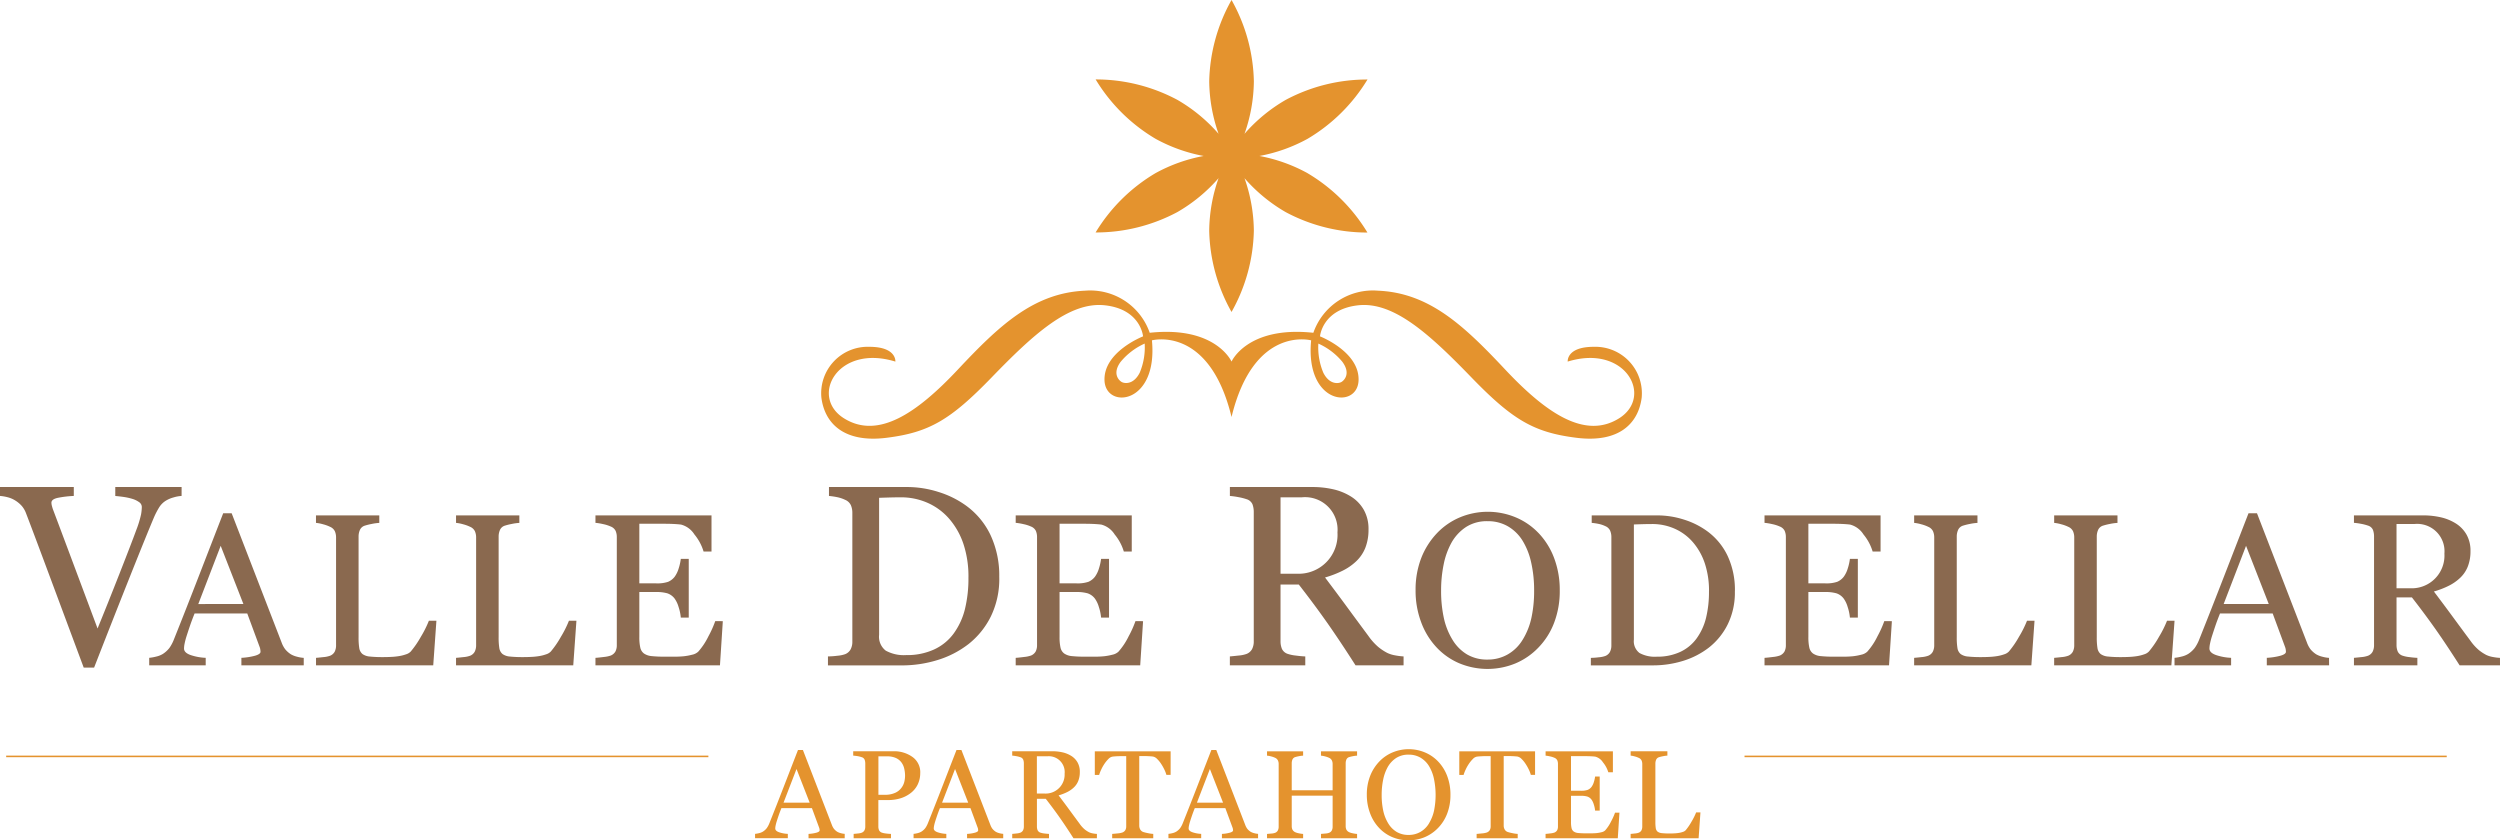 <svg id="Grupo_3134" data-name="Grupo 3134" xmlns="http://www.w3.org/2000/svg" xmlns:xlink="http://www.w3.org/1999/xlink" width="281.755" height="94.708" viewBox="0 0 281.755 94.708">
  <defs>
    <clipPath id="clip-path">
      <rect id="Rectángulo_1162" data-name="Rectángulo 1162" width="281.755" height="94.708" fill="none"/>
    </clipPath>
  </defs>
  <g id="Grupo_3133" data-name="Grupo 3133" clip-path="url(#clip-path)">
    <path id="Trazado_3072" data-name="Trazado 3072" d="M20.466,78.587a3.94,3.94,0,0,0-.892.163,3.368,3.368,0,0,0-.864.362,2.335,2.335,0,0,0-.773.765,9.107,9.107,0,0,0-.573,1.1q-.95,2.252-2.847,7.018t-3.91,9.936H9.433Q7.393,92.454,5.5,87.369T2.918,80.5a2.664,2.664,0,0,0-.454-.773,3.305,3.305,0,0,0-.751-.63,2.987,2.987,0,0,0-.85-.362A4.919,4.919,0,0,0,0,78.587V77.582H8.317v1.005a11.9,11.9,0,0,0-1.792.212q-.73.156-.729.553a1.477,1.477,0,0,0,.057.369q.056.212.1.34.525,1.388,1.7,4.528t3.342,8.937q1.077-2.622,2.479-6.194t1.884-4.9a11.737,11.737,0,0,0,.545-1.786,5.379,5.379,0,0,0,.079-.807.661.661,0,0,0-.291-.545,2.607,2.607,0,0,0-.772-.376,6.609,6.609,0,0,0-.949-.212q-.482-.07-.977-.113V77.582h7.475Z" transform="translate(0 -22.694)" fill="#8a694f"/>
    <path id="Trazado_3073" data-name="Trazado 3073" d="M41.185,98.9H34.158v-.846a7.257,7.257,0,0,0,1.542-.238q.613-.178.613-.441a1.72,1.72,0,0,0-.024-.262,1.226,1.226,0,0,0-.071-.274l-1.4-3.788H28.886q-.334.833-.543,1.453t-.376,1.143a7.939,7.939,0,0,0-.215.834,3.012,3.012,0,0,0-.059.524q0,.478.751.739a6.049,6.049,0,0,0,1.692.31V98.9H23.769v-.846a4.951,4.951,0,0,0,.774-.137,2.506,2.506,0,0,0,.763-.3,2.991,2.991,0,0,0,.738-.673,4.407,4.407,0,0,0,.513-.971q1.275-3.182,2.811-7.148t2.74-7.064h.953l5.634,14.581a2.881,2.881,0,0,0,.405.751,2.786,2.786,0,0,0,.631.56,2.666,2.666,0,0,0,.715.28,3.679,3.679,0,0,0,.739.125Zm-6.8-6.909-2.56-6.56L29.3,91.992Z" transform="translate(-6.953 -23.916)" fill="#8a694f"/>
    <path id="Trazado_3074" data-name="Trazado 3074" d="M63.909,93.974,63.552,99H50.341v-.845q.285-.023.828-.083a2.852,2.852,0,0,0,.757-.155,1.028,1.028,0,0,0,.518-.452A1.6,1.6,0,0,0,52.6,96.7V84.6a1.752,1.752,0,0,0-.137-.715,1.043,1.043,0,0,0-.542-.5,4.129,4.129,0,0,0-.769-.279,4.382,4.382,0,0,0-.816-.161V82.1h7.136v.846a5.52,5.52,0,0,0-.864.119,6.486,6.486,0,0,0-.768.19.887.887,0,0,0-.554.489,1.835,1.835,0,0,0-.149.739V95.831a7.379,7.379,0,0,0,.078,1.222,1.09,1.09,0,0,0,.363.673,1.645,1.645,0,0,0,.816.28,13.606,13.606,0,0,0,1.519.065q.44,0,.917-.024a7.9,7.9,0,0,0,.906-.095,4.6,4.6,0,0,0,.768-.2,1.215,1.215,0,0,0,.518-.316,10.66,10.66,0,0,0,1.138-1.662,11.8,11.8,0,0,0,.9-1.8Z" transform="translate(-14.725 -24.014)" fill="#8a694f"/>
    <path id="Trazado_3075" data-name="Trazado 3075" d="M86.213,93.974,85.856,99H72.645v-.845q.285-.023.828-.083a2.852,2.852,0,0,0,.757-.155,1.028,1.028,0,0,0,.518-.452,1.6,1.6,0,0,0,.161-.763V84.6a1.752,1.752,0,0,0-.137-.715,1.043,1.043,0,0,0-.542-.5,4.129,4.129,0,0,0-.769-.279,4.382,4.382,0,0,0-.816-.161V82.1h7.136v.846a5.52,5.52,0,0,0-.864.119,6.485,6.485,0,0,0-.768.19.887.887,0,0,0-.554.489,1.835,1.835,0,0,0-.149.739V95.831a7.38,7.38,0,0,0,.078,1.222,1.09,1.09,0,0,0,.363.673,1.645,1.645,0,0,0,.816.28,13.606,13.606,0,0,0,1.519.065q.44,0,.917-.024a7.9,7.9,0,0,0,.906-.095,4.6,4.6,0,0,0,.768-.2,1.215,1.215,0,0,0,.518-.316,10.66,10.66,0,0,0,1.138-1.662,11.8,11.8,0,0,0,.9-1.8Z" transform="translate(-21.249 -24.014)" fill="#8a694f"/>
    <path id="Trazado_3076" data-name="Trazado 3076" d="M109.209,94.021,108.887,99H94.855v-.845q.357-.024.953-.1a3.246,3.246,0,0,0,.774-.161,1.083,1.083,0,0,0,.53-.465,1.557,1.557,0,0,0,.149-.726V84.551a1.754,1.754,0,0,0-.131-.7,1.019,1.019,0,0,0-.548-.495,4.071,4.071,0,0,0-.863-.274,6.614,6.614,0,0,0-.864-.143V82.1h13.079v4.074h-.893a5.5,5.5,0,0,0-1.031-1.924,2.552,2.552,0,0,0-1.507-1.114q-.369-.047-.882-.071c-.341-.016-.731-.023-1.167-.023H99.8v6.718H101.7a3.809,3.809,0,0,0,1.341-.173,1.842,1.842,0,0,0,.744-.577,3.1,3.1,0,0,0,.446-.924,5.772,5.772,0,0,0,.244-1.09h.894v6.623h-.894a5.3,5.3,0,0,0-.255-1.209,3.094,3.094,0,0,0-.435-.923,1.712,1.712,0,0,0-.84-.608,4.4,4.4,0,0,0-1.245-.143H99.8V95.8a5.3,5.3,0,0,0,.108,1.2,1.116,1.116,0,0,0,.417.666,1.79,1.79,0,0,0,.846.291,13.571,13.571,0,0,0,1.525.065h1.036a10.318,10.318,0,0,0,1.084-.047,6.413,6.413,0,0,0,.935-.173,1.433,1.433,0,0,0,.685-.34,7.613,7.613,0,0,0,1.15-1.733,11.674,11.674,0,0,0,.768-1.709Z" transform="translate(-27.746 -24.014)" fill="#8a694f"/>
    <path id="Trazado_3077" data-name="Trazado 3077" d="M151.2,87.75a9.647,9.647,0,0,1-.964,4.447,9.093,9.093,0,0,1-2.507,3.088,10.888,10.888,0,0,1-3.5,1.8,13.586,13.586,0,0,1-4.008.6h-8.329V96.674a9.582,9.582,0,0,0,1.07-.078,3.4,3.4,0,0,0,.871-.178,1.205,1.205,0,0,0,.616-.545,1.831,1.831,0,0,0,.192-.871V80.5a2.179,2.179,0,0,0-.163-.864,1.221,1.221,0,0,0-.644-.609,3.888,3.888,0,0,0-.949-.311,7.836,7.836,0,0,0-.879-.127V77.581h8.781a11.7,11.7,0,0,1,3.569.56,10.66,10.66,0,0,1,3.06,1.508,8.689,8.689,0,0,1,2.775,3.3,10.737,10.737,0,0,1,1.006,4.8m-3.47-.007a11.665,11.665,0,0,0-.538-3.658,8.422,8.422,0,0,0-1.572-2.852,6.936,6.936,0,0,0-2.4-1.825,7.386,7.386,0,0,0-3.166-.665q-.58,0-1.31.021t-1.084.035V94.24a1.977,1.977,0,0,0,.751,1.783,4.258,4.258,0,0,0,2.309.5,7.271,7.271,0,0,0,3.145-.637,5.679,5.679,0,0,0,2.181-1.769,7.915,7.915,0,0,0,1.282-2.753,14.55,14.55,0,0,0,.4-3.616" transform="translate(-38.58 -22.693)" fill="#8a694f"/>
    <path id="Trazado_3078" data-name="Trazado 3078" d="M176.155,94.021,175.833,99H161.8v-.845q.357-.024.953-.1a3.246,3.246,0,0,0,.774-.161,1.083,1.083,0,0,0,.53-.465,1.557,1.557,0,0,0,.149-.726V84.551a1.754,1.754,0,0,0-.131-.7,1.019,1.019,0,0,0-.548-.495,4.071,4.071,0,0,0-.863-.274,6.614,6.614,0,0,0-.864-.143V82.1H174.88v4.074h-.893a5.5,5.5,0,0,0-1.031-1.924,2.552,2.552,0,0,0-1.507-1.114q-.369-.047-.882-.071c-.341-.016-.731-.023-1.167-.023h-2.657v6.718h1.906a3.809,3.809,0,0,0,1.341-.173,1.842,1.842,0,0,0,.744-.577,3.1,3.1,0,0,0,.446-.924,5.773,5.773,0,0,0,.244-1.09h.894v6.623h-.894a5.3,5.3,0,0,0-.255-1.209,3.094,3.094,0,0,0-.435-.923,1.713,1.713,0,0,0-.84-.608,4.4,4.4,0,0,0-1.245-.143h-1.906V95.8a5.3,5.3,0,0,0,.108,1.2,1.116,1.116,0,0,0,.417.666,1.79,1.79,0,0,0,.846.291,13.571,13.571,0,0,0,1.525.065h1.036a10.317,10.317,0,0,0,1.084-.047,6.413,6.413,0,0,0,.935-.173,1.433,1.433,0,0,0,.685-.34,7.613,7.613,0,0,0,1.15-1.733,11.678,11.678,0,0,0,.768-1.709Z" transform="translate(-47.329 -24.014)" fill="#8a694f"/>
    <path id="Trazado_3079" data-name="Trazado 3079" d="M215.494,97.679h-5.412q-1.8-2.819-3.248-4.872t-3.148-4.235h-2.059v6.374a2.254,2.254,0,0,0,.156.871,1.094,1.094,0,0,0,.666.574,4.338,4.338,0,0,0,.892.184q.637.085,1.076.1v1.005h-8.5V96.674c.227-.019.555-.052.985-.1a3.369,3.369,0,0,0,.9-.184,1.212,1.212,0,0,0,.616-.538,1.888,1.888,0,0,0,.192-.906V80.414a2.526,2.526,0,0,0-.141-.878,1.043,1.043,0,0,0-.666-.581,6.158,6.158,0,0,0-.92-.233,8.527,8.527,0,0,0-.964-.134V77.581H205.2a10.471,10.471,0,0,1,2.393.262,6.454,6.454,0,0,1,2.026.843,4.253,4.253,0,0,1,1.4,1.48,4.361,4.361,0,0,1,.524,2.2,5.548,5.548,0,0,1-.354,2.054,4.248,4.248,0,0,1-1.048,1.544,6.213,6.213,0,0,1-1.53,1.055,11.636,11.636,0,0,1-1.968.758q1.486,1.97,2.471,3.315t2.415,3.271a6.683,6.683,0,0,0,1.126,1.254,5.87,5.87,0,0,0,1,.659,3.387,3.387,0,0,0,.92.283,6.905,6.905,0,0,0,.92.114ZM208.044,82.7a3.664,3.664,0,0,0-4.008-3.959h-2.408v8.612h1.856a4.382,4.382,0,0,0,4.56-4.652" transform="translate(-57.309 -22.693)" fill="#8a694f"/>
    <path id="Trazado_3080" data-name="Trazado 3080" d="M239.366,83.93a8.309,8.309,0,0,1,1.75,2.817,10.141,10.141,0,0,1,.632,3.651,9.962,9.962,0,0,1-.643,3.657,8.146,8.146,0,0,1-1.787,2.8,7.745,7.745,0,0,1-2.573,1.763,8.27,8.27,0,0,1-6.379-.042,7.556,7.556,0,0,1-2.567-1.84,8.335,8.335,0,0,1-1.686-2.806A10.05,10.05,0,0,1,225.5,90.4a9.878,9.878,0,0,1,.643-3.675,8.579,8.579,0,0,1,1.775-2.794,7.671,7.671,0,0,1,2.6-1.786,8.173,8.173,0,0,1,6.271.011,7.583,7.583,0,0,1,2.574,1.775m-1.775,11.984a7.916,7.916,0,0,0,.971-2.454,14.184,14.184,0,0,0,.3-3.061,14,14,0,0,0-.34-3.193,7.924,7.924,0,0,0-.995-2.478,4.769,4.769,0,0,0-1.643-1.578,4.477,4.477,0,0,0-2.263-.565,4.34,4.34,0,0,0-2.43.654,5.1,5.1,0,0,0-1.632,1.752,8.423,8.423,0,0,0-.888,2.454,14.51,14.51,0,0,0-.292,2.954,14.2,14.2,0,0,0,.31,3.1,7.853,7.853,0,0,0,.977,2.454,4.8,4.8,0,0,0,1.62,1.638,4.43,4.43,0,0,0,2.335.59,4.494,4.494,0,0,0,2.3-.6,4.667,4.667,0,0,0,1.668-1.668" transform="translate(-65.961 -23.847)" fill="#8a694f"/>
    <path id="Trazado_3081" data-name="Trazado 3081" d="M269.649,90.65a8.119,8.119,0,0,1-.81,3.74,7.641,7.641,0,0,1-2.108,2.6,9.153,9.153,0,0,1-2.942,1.513,11.425,11.425,0,0,1-3.371.5h-7v-.846a7.941,7.941,0,0,0,.9-.066,2.83,2.83,0,0,0,.733-.149,1.022,1.022,0,0,0,.519-.458,1.556,1.556,0,0,0,.161-.733v-12.2a1.843,1.843,0,0,0-.137-.727,1.027,1.027,0,0,0-.542-.512,3.241,3.241,0,0,0-.8-.262,6.468,6.468,0,0,0-.738-.107V82.1h7.385a9.835,9.835,0,0,1,3,.47,8.966,8.966,0,0,1,2.574,1.269,7.318,7.318,0,0,1,2.335,2.775,9.035,9.035,0,0,1,.845,4.038m-2.918-.006a9.814,9.814,0,0,0-.453-3.077,7.063,7.063,0,0,0-1.322-2.4,5.813,5.813,0,0,0-2.019-1.535,6.2,6.2,0,0,0-2.662-.56c-.326,0-.693.006-1.1.018s-.712.022-.911.03V96.107a1.66,1.66,0,0,0,.632,1.5,3.586,3.586,0,0,0,1.941.417,6.117,6.117,0,0,0,2.645-.536A4.77,4.77,0,0,0,265.313,96a6.647,6.647,0,0,0,1.078-2.316,12.223,12.223,0,0,0,.34-3.041" transform="translate(-74.126 -24.014)" fill="#8a694f"/>
    <path id="Trazado_3082" data-name="Trazado 3082" d="M295.44,94.021,295.118,99H281.086v-.845c.238-.016.555-.05.953-.1a3.255,3.255,0,0,0,.774-.161,1.08,1.08,0,0,0,.53-.465,1.557,1.557,0,0,0,.149-.726V84.551a1.754,1.754,0,0,0-.131-.7,1.019,1.019,0,0,0-.548-.495,4.071,4.071,0,0,0-.863-.274,6.6,6.6,0,0,0-.864-.143V82.1h13.079v4.074h-.893a5.5,5.5,0,0,0-1.031-1.924,2.553,2.553,0,0,0-1.506-1.114q-.37-.047-.882-.071t-1.168-.023h-2.657v6.718h1.907a3.8,3.8,0,0,0,1.339-.173,1.839,1.839,0,0,0,.745-.577,3.1,3.1,0,0,0,.447-.924,5.772,5.772,0,0,0,.243-1.09h.894v6.623h-.894a5.3,5.3,0,0,0-.256-1.209,3.078,3.078,0,0,0-.434-.923,1.711,1.711,0,0,0-.84-.608,4.394,4.394,0,0,0-1.244-.143h-1.907V95.8a5.3,5.3,0,0,0,.108,1.2,1.116,1.116,0,0,0,.417.666,1.79,1.79,0,0,0,.846.291,13.571,13.571,0,0,0,1.525.065h1.036a10.336,10.336,0,0,0,1.084-.047,6.386,6.386,0,0,0,.935-.173,1.432,1.432,0,0,0,.686-.34,7.59,7.59,0,0,0,1.149-1.733,11.622,11.622,0,0,0,.769-1.709Z" transform="translate(-82.221 -24.014)" fill="#8a694f"/>
    <path id="Trazado_3083" data-name="Trazado 3083" d="M318.488,93.974,318.131,99H304.92v-.845c.191-.016.466-.043.828-.083a2.852,2.852,0,0,0,.757-.155,1.025,1.025,0,0,0,.518-.452,1.6,1.6,0,0,0,.161-.763V84.6a1.752,1.752,0,0,0-.137-.715,1.042,1.042,0,0,0-.541-.5,4.137,4.137,0,0,0-.768-.279,4.387,4.387,0,0,0-.816-.161V82.1h7.135v.846a5.535,5.535,0,0,0-.863.119,6.485,6.485,0,0,0-.768.19.887.887,0,0,0-.554.489,1.848,1.848,0,0,0-.149.739V95.831a7.38,7.38,0,0,0,.078,1.222,1.09,1.09,0,0,0,.363.673,1.642,1.642,0,0,0,.816.28,13.6,13.6,0,0,0,1.518.065q.44,0,.918-.024a7.874,7.874,0,0,0,.9-.095,4.562,4.562,0,0,0,.768-.2,1.218,1.218,0,0,0,.519-.316,10.609,10.609,0,0,0,1.138-1.662,11.954,11.954,0,0,0,.9-1.8Z" transform="translate(-89.193 -24.014)" fill="#8a694f"/>
    <path id="Trazado_3084" data-name="Trazado 3084" d="M340.792,93.974,340.435,99H327.224v-.845c.191-.016.466-.043.828-.083a2.852,2.852,0,0,0,.757-.155,1.025,1.025,0,0,0,.518-.452,1.6,1.6,0,0,0,.161-.763V84.6a1.751,1.751,0,0,0-.137-.715,1.042,1.042,0,0,0-.541-.5,4.137,4.137,0,0,0-.768-.279,4.388,4.388,0,0,0-.816-.161V82.1h7.135v.846a5.535,5.535,0,0,0-.863.119,6.488,6.488,0,0,0-.768.19.887.887,0,0,0-.554.489,1.848,1.848,0,0,0-.149.739V95.831a7.377,7.377,0,0,0,.078,1.222,1.09,1.09,0,0,0,.363.673,1.642,1.642,0,0,0,.816.28,13.6,13.6,0,0,0,1.518.065q.44,0,.918-.024a7.871,7.871,0,0,0,.9-.095,4.562,4.562,0,0,0,.768-.2,1.217,1.217,0,0,0,.519-.316,10.609,10.609,0,0,0,1.138-1.662,11.954,11.954,0,0,0,.9-1.8Z" transform="translate(-95.717 -24.014)" fill="#8a694f"/>
    <path id="Trazado_3085" data-name="Trazado 3085" d="M363.821,98.9H356.8v-.846a7.257,7.257,0,0,0,1.542-.238q.613-.178.614-.441a1.721,1.721,0,0,0-.024-.262,1.267,1.267,0,0,0-.071-.274l-1.4-3.788h-5.933q-.334.833-.543,1.453t-.376,1.143a8.083,8.083,0,0,0-.214.834,2.954,2.954,0,0,0-.06.524q0,.478.751.739a6.044,6.044,0,0,0,1.691.31V98.9H346.4v-.846a4.958,4.958,0,0,0,.775-.137,2.5,2.5,0,0,0,.762-.3,3.007,3.007,0,0,0,.739-.673,4.437,4.437,0,0,0,.513-.971q1.273-3.182,2.811-7.148t2.739-7.064h.954l5.634,14.581a2.88,2.88,0,0,0,.4.751,2.79,2.79,0,0,0,.632.56,2.651,2.651,0,0,0,.714.28,3.679,3.679,0,0,0,.739.125Zm-6.8-6.909-2.56-6.56-2.524,6.56Z" transform="translate(-101.327 -23.916)" fill="#8a694f"/>
    <path id="Trazado_3086" data-name="Trazado 3086" d="M391.441,99h-4.552q-1.511-2.371-2.731-4.1T381.51,91.34h-1.731V96.7a1.89,1.89,0,0,0,.132.732.917.917,0,0,0,.56.483,3.635,3.635,0,0,0,.75.155q.537.072.906.083V99h-7.147v-.846q.286-.023.828-.083a2.809,2.809,0,0,0,.756-.155,1.024,1.024,0,0,0,.519-.452,1.6,1.6,0,0,0,.161-.763V84.479a2.123,2.123,0,0,0-.12-.739.877.877,0,0,0-.56-.489,5.144,5.144,0,0,0-.775-.2,7.335,7.335,0,0,0-.809-.113V82.1h7.8a8.8,8.8,0,0,1,2.014.221,5.425,5.425,0,0,1,1.7.709,3.575,3.575,0,0,1,1.179,1.244,3.668,3.668,0,0,1,.441,1.853,4.655,4.655,0,0,1-.3,1.727,3.552,3.552,0,0,1-.882,1.3,5.213,5.213,0,0,1-1.286.887,9.689,9.689,0,0,1-1.656.637q1.251,1.657,2.079,2.787t2.031,2.752a5.689,5.689,0,0,0,.947,1.054,5.014,5.014,0,0,0,.84.554,2.89,2.89,0,0,0,.775.238,5.8,5.8,0,0,0,.774.095Zm-6.266-12.6a3.082,3.082,0,0,0-3.372-3.33h-2.025v7.243h1.561a3.687,3.687,0,0,0,3.836-3.912" transform="translate(-109.685 -24.014)" fill="#8a694f"/>
    <path id="Trazado_3087" data-name="Trazado 3087" d="M130.382,129.422h-4.075v-.49a4.234,4.234,0,0,0,.895-.139c.237-.069.356-.154.356-.255a1.033,1.033,0,0,0-.014-.152.688.688,0,0,0-.042-.158l-.811-2.2h-3.441q-.194.484-.316.843t-.218.663a4.945,4.945,0,0,0-.125.484,1.759,1.759,0,0,0-.034.3q0,.277.435.429a3.51,3.51,0,0,0,.981.18v.49h-3.692v-.49a2.911,2.911,0,0,0,.449-.08,1.47,1.47,0,0,0,.442-.176,1.733,1.733,0,0,0,.428-.39,2.582,2.582,0,0,0,.3-.563q.74-1.845,1.631-4.146t1.589-4.1h.553l3.268,8.457a1.7,1.7,0,0,0,.235.436,1.641,1.641,0,0,0,.366.325,1.548,1.548,0,0,0,.415.162,2.141,2.141,0,0,0,.428.073Zm-3.944-4.007-1.485-3.8-1.464,3.8Z" transform="translate(-35.184 -34.949)" fill="#e4932e"/>
    <path id="Trazado_3088" data-name="Trazado 3088" d="M143.47,122.094a2.957,2.957,0,0,1-.3,1.358,2.7,2.7,0,0,1-.833.977,3.575,3.575,0,0,1-1.154.567,4.808,4.808,0,0,1-1.333.18h-1.1v2.971a1.058,1.058,0,0,0,.079.425.55.55,0,0,0,.328.279,2.12,2.12,0,0,0,.439.09,5.492,5.492,0,0,0,.577.049v.49h-4.208v-.49q.167-.014.48-.049a1.61,1.61,0,0,0,.439-.09.594.594,0,0,0,.3-.262.923.923,0,0,0,.093-.442v-7.075a1.288,1.288,0,0,0-.069-.435.5.5,0,0,0-.325-.29,2.964,2.964,0,0,0-.521-.128c-.173-.025-.321-.042-.446-.052v-.49H140.4a3.534,3.534,0,0,1,2.221.659,2.112,2.112,0,0,1,.853,1.759m-2.1,1.672a1.848,1.848,0,0,0,.311-.688,3.071,3.071,0,0,0,.076-.639,3.583,3.583,0,0,0-.093-.8,1.865,1.865,0,0,0-.321-.712,1.612,1.612,0,0,0-.635-.5,2.371,2.371,0,0,0-.981-.179h-.974v4.332h.7a2.727,2.727,0,0,0,1.213-.232,1.774,1.774,0,0,0,.7-.577" transform="translate(-39.758 -35.007)" fill="#e4932e"/>
    <path id="Trazado_3089" data-name="Trazado 3089" d="M155.635,129.422H151.56v-.49a4.233,4.233,0,0,0,.895-.139c.237-.069.356-.154.356-.255a1.037,1.037,0,0,0-.014-.152.69.69,0,0,0-.042-.158l-.811-2.2H148.5q-.194.484-.316.843t-.218.663a4.938,4.938,0,0,0-.125.484,1.76,1.76,0,0,0-.034.3q0,.277.435.429a3.51,3.51,0,0,0,.981.18v.49h-3.692v-.49a2.911,2.911,0,0,0,.449-.08,1.47,1.47,0,0,0,.442-.176,1.733,1.733,0,0,0,.428-.39,2.583,2.583,0,0,0,.3-.563q.74-1.845,1.631-4.146t1.589-4.1h.553l3.268,8.457a1.7,1.7,0,0,0,.235.436,1.641,1.641,0,0,0,.366.325,1.547,1.547,0,0,0,.415.162,2.141,2.141,0,0,0,.428.073Zm-3.944-4.007-1.485-3.8-1.464,3.8Z" transform="translate(-42.57 -34.949)" fill="#e4932e"/>
    <path id="Trazado_3090" data-name="Trazado 3090" d="M170.786,129.479h-2.64q-.877-1.375-1.584-2.377t-1.535-2.066h-1v3.109a1.093,1.093,0,0,0,.076.424.531.531,0,0,0,.325.28,2.155,2.155,0,0,0,.435.09q.311.041.525.048v.491h-4.145v-.491c.11-.009.27-.025.48-.048a1.661,1.661,0,0,0,.439-.09.6.6,0,0,0,.3-.262.925.925,0,0,0,.093-.442v-7.089a1.229,1.229,0,0,0-.069-.428.506.506,0,0,0-.325-.283,2.944,2.944,0,0,0-.449-.115,4.413,4.413,0,0,0-.47-.065v-.491h4.525a5.1,5.1,0,0,1,1.168.128,3.156,3.156,0,0,1,.988.411,2.077,2.077,0,0,1,.684.722,2.127,2.127,0,0,1,.255,1.075,2.7,2.7,0,0,1-.173,1,2.064,2.064,0,0,1-.512.753,3.033,3.033,0,0,1-.746.515,5.678,5.678,0,0,1-.961.369q.726.96,1.206,1.617t1.178,1.6a3.324,3.324,0,0,0,.55.611,2.911,2.911,0,0,0,.487.321,1.678,1.678,0,0,0,.449.138,3.247,3.247,0,0,0,.449.055Zm-3.634-7.306a1.788,1.788,0,0,0-1.956-1.931h-1.174v4.2h.9a2.137,2.137,0,0,0,2.225-2.27" transform="translate(-47.164 -35.006)" fill="#e4932e"/>
    <path id="Trazado_3091" data-name="Trazado 3091" d="M182.944,122.335h-.477a3.253,3.253,0,0,0-.225-.591,5.338,5.338,0,0,0-.364-.646,3.23,3.23,0,0,0-.454-.556.9.9,0,0,0-.474-.273c-.144-.018-.323-.032-.541-.042s-.417-.013-.6-.013h-.4v7.842a.9.9,0,0,0,.1.418.644.644,0,0,0,.338.294,4.161,4.161,0,0,0,.522.131,3.8,3.8,0,0,0,.618.09v.491h-4.629v-.491q.193-.014.591-.055a2.3,2.3,0,0,0,.549-.1.675.675,0,0,0,.335-.26.835.835,0,0,0,.107-.452v-7.9h-.4q-.214,0-.532.011c-.212.006-.415.021-.608.045a.842.842,0,0,0-.473.273,3.618,3.618,0,0,0-.452.556,4.663,4.663,0,0,0-.366.66,3.893,3.893,0,0,0-.221.577H174.4v-2.66h8.546Z" transform="translate(-51.013 -35.006)" fill="#e4932e"/>
    <path id="Trazado_3092" data-name="Trazado 3092" d="M196.233,129.422h-4.075v-.49a4.248,4.248,0,0,0,.9-.139c.236-.069.355-.154.355-.255a.947.947,0,0,0-.014-.152.77.77,0,0,0-.041-.158l-.813-2.2H189.1q-.193.484-.315.843t-.218.663a4.756,4.756,0,0,0-.125.484,1.705,1.705,0,0,0-.035.3q0,.277.435.429a3.52,3.52,0,0,0,.981.18v.49h-3.692v-.49a2.9,2.9,0,0,0,.449-.08,1.462,1.462,0,0,0,.442-.176,1.738,1.738,0,0,0,.429-.39,2.583,2.583,0,0,0,.3-.563q.739-1.845,1.63-4.146t1.589-4.1h.553l3.267,8.457a1.7,1.7,0,0,0,.235.436,1.657,1.657,0,0,0,.366.325,1.557,1.557,0,0,0,.415.162,2.158,2.158,0,0,0,.428.073Zm-3.944-4.007-1.486-3.8-1.463,3.8Z" transform="translate(-54.446 -34.949)" fill="#e4932e"/>
    <path id="Trazado_3093" data-name="Trazado 3093" d="M211.986,129.48h-4.069v-.49l.48-.042a1.441,1.441,0,0,0,.432-.083.585.585,0,0,0,.3-.253.878.878,0,0,0,.1-.439v-3.489h-4.609V128.1a.937.937,0,0,0,.079.408.685.685,0,0,0,.314.29,1.76,1.76,0,0,0,.418.125,3.121,3.121,0,0,0,.473.069v.49h-4.069v-.49l.48-.042a1.441,1.441,0,0,0,.432-.083.582.582,0,0,0,.3-.253.878.878,0,0,0,.1-.439V121.1a.9.9,0,0,0-.09-.4.626.626,0,0,0-.311-.287,2.448,2.448,0,0,0-.452-.159,2.614,2.614,0,0,0-.46-.083v-.49h4.069v.49a3.051,3.051,0,0,0-.473.062,3.394,3.394,0,0,0-.418.1.5.5,0,0,0-.314.277,1.1,1.1,0,0,0-.079.422v3.04h4.609V121.1a.9.9,0,0,0-.09-.4.626.626,0,0,0-.311-.287,2.475,2.475,0,0,0-.453-.159,2.608,2.608,0,0,0-.459-.083v-.49h4.069v.49a3.04,3.04,0,0,0-.473.062,3.362,3.362,0,0,0-.418.1.5.5,0,0,0-.314.277,1.1,1.1,0,0,0-.079.422V128.1a.936.936,0,0,0,.079.408.685.685,0,0,0,.314.29,1.76,1.76,0,0,0,.418.125,3.108,3.108,0,0,0,.473.069Z" transform="translate(-59.039 -35.007)" fill="#e4932e"/>
    <path id="Trazado_3094" data-name="Trazado 3094" d="M225.777,120.739a4.808,4.808,0,0,1,1.016,1.634,5.9,5.9,0,0,1,.366,2.118,5.786,5.786,0,0,1-.374,2.121,4.709,4.709,0,0,1-1.036,1.623,4.508,4.508,0,0,1-1.492,1.023,4.8,4.8,0,0,1-3.7-.024,4.391,4.391,0,0,1-1.488-1.068,4.814,4.814,0,0,1-.978-1.627,5.82,5.82,0,0,1-.357-2.048,5.713,5.713,0,0,1,.374-2.132,4.944,4.944,0,0,1,1.029-1.62,4.441,4.441,0,0,1,1.509-1.036,4.739,4.739,0,0,1,3.638.007,4.413,4.413,0,0,1,1.493,1.029m-1.03,6.95a4.6,4.6,0,0,0,.564-1.423,8.939,8.939,0,0,0-.021-3.627,4.6,4.6,0,0,0-.577-1.437,2.77,2.77,0,0,0-.953-.915,2.6,2.6,0,0,0-1.313-.328,2.518,2.518,0,0,0-1.41.38,2.959,2.959,0,0,0-.947,1.016,4.914,4.914,0,0,0-.514,1.423,8.433,8.433,0,0,0-.169,1.714,8.21,8.21,0,0,0,.18,1.8,4.545,4.545,0,0,0,.566,1.423,2.79,2.79,0,0,0,.94.95,2.575,2.575,0,0,0,1.355.342,2.6,2.6,0,0,0,1.333-.345,2.7,2.7,0,0,0,.967-.967" transform="translate(-63.69 -34.909)" fill="#e4932e"/>
    <path id="Trazado_3095" data-name="Trazado 3095" d="M241,122.335h-.477a3.252,3.252,0,0,0-.225-.591,5.339,5.339,0,0,0-.364-.646,3.226,3.226,0,0,0-.453-.556.911.911,0,0,0-.475-.273c-.144-.018-.323-.032-.541-.042s-.418-.013-.6-.013h-.4v7.842a.909.909,0,0,0,.1.418.647.647,0,0,0,.338.294,4.2,4.2,0,0,0,.522.131,3.805,3.805,0,0,0,.618.09v.491h-4.629v-.491c.129-.009.326-.028.591-.055a2.306,2.306,0,0,0,.549-.1.672.672,0,0,0,.335-.26.842.842,0,0,0,.107-.452v-7.9h-.4c-.144,0-.32,0-.532.011s-.415.021-.608.045a.844.844,0,0,0-.473.273,3.617,3.617,0,0,0-.452.556,4.594,4.594,0,0,0-.366.66,3.981,3.981,0,0,0-.221.577h-.484v-2.66H241Z" transform="translate(-67.995 -35.006)" fill="#e4932e"/>
    <path id="Trazado_3096" data-name="Trazado 3096" d="M254.533,126.592l-.187,2.888h-8.139v-.49c.139-.01.323-.029.553-.059a1.914,1.914,0,0,0,.449-.093.633.633,0,0,0,.308-.27.912.912,0,0,0,.086-.422V121.1a1.018,1.018,0,0,0-.076-.4.59.59,0,0,0-.318-.287,2.316,2.316,0,0,0-.5-.159,3.745,3.745,0,0,0-.5-.083v-.49h7.586v2.362h-.518a3.19,3.19,0,0,0-.6-1.116,1.479,1.479,0,0,0-.874-.646c-.144-.018-.313-.032-.512-.041s-.424-.014-.677-.014h-1.541v3.9h1.106a2.194,2.194,0,0,0,.777-.1,1.062,1.062,0,0,0,.432-.335,1.79,1.79,0,0,0,.259-.536,3.388,3.388,0,0,0,.142-.632h.518v3.842h-.518a3.076,3.076,0,0,0-.149-.7,1.789,1.789,0,0,0-.252-.536,1,1,0,0,0-.487-.352,2.558,2.558,0,0,0-.722-.083h-1.106v2.938a3.061,3.061,0,0,0,.062.7.652.652,0,0,0,.242.386,1.041,1.041,0,0,0,.49.169,7.956,7.956,0,0,0,.884.037h.6a6,6,0,0,0,.628-.028,3.736,3.736,0,0,0,.543-.1.835.835,0,0,0,.4-.2,4.418,4.418,0,0,0,.666-1.005,6.726,6.726,0,0,0,.446-.991Z" transform="translate(-72.018 -35.007)" fill="#e4932e"/>
    <path id="Trazado_3097" data-name="Trazado 3097" d="M267.626,126.564l-.207,2.916h-7.662v-.49c.11-.009.271-.025.48-.049a1.61,1.61,0,0,0,.439-.09.594.594,0,0,0,.3-.262.932.932,0,0,0,.093-.442v-7.02a1.012,1.012,0,0,0-.079-.414.6.6,0,0,0-.314-.291,2.387,2.387,0,0,0-.446-.162,2.556,2.556,0,0,0-.473-.093v-.49H263.9v.49a3.144,3.144,0,0,0-.5.069,3.717,3.717,0,0,0-.446.11.512.512,0,0,0-.321.283,1.077,1.077,0,0,0-.086.429v6.584a4.3,4.3,0,0,0,.045.708.631.631,0,0,0,.211.391.952.952,0,0,0,.473.163,7.967,7.967,0,0,0,.881.037c.171,0,.347,0,.532-.013a4.577,4.577,0,0,0,.525-.055,2.7,2.7,0,0,0,.446-.114.712.712,0,0,0,.3-.183,6.217,6.217,0,0,0,.659-.964,6.893,6.893,0,0,0,.522-1.046Z" transform="translate(-75.982 -35.007)" fill="#e4932e"/>
    <path id="Trazado_3098" data-name="Trazado 3098" d="M198.414,19.517a18.11,18.11,0,0,0-5.424-1.938,18.1,18.1,0,0,0,5.426-1.934,19.484,19.484,0,0,0,6.754-6.685,19.479,19.479,0,0,0-9.221,2.3,18.258,18.258,0,0,0-4.64,3.821,18.254,18.254,0,0,0,1.055-5.918A19.474,19.474,0,0,0,189.848,0a19.474,19.474,0,0,0-2.515,9.164,18.262,18.262,0,0,0,1.053,5.915,18.237,18.237,0,0,0-4.635-3.821,19.477,19.477,0,0,0-9.219-2.306,19.475,19.475,0,0,0,6.75,6.689,18.107,18.107,0,0,0,5.425,1.938,18.1,18.1,0,0,0-5.426,1.934,19.475,19.475,0,0,0-6.754,6.686,19.473,19.473,0,0,0,9.22-2.3,18.228,18.228,0,0,0,4.64-3.821,18.254,18.254,0,0,0-1.055,5.918,19.474,19.474,0,0,0,2.515,9.164,19.474,19.474,0,0,0,2.515-9.164,18.235,18.235,0,0,0-1.053-5.914,18.263,18.263,0,0,0,4.635,3.82,19.477,19.477,0,0,0,9.219,2.306,19.475,19.475,0,0,0-6.75-6.689" transform="translate(-51.051)" fill="#e4932e"/>
    <rect id="Rectángulo_1160" data-name="Rectángulo 1160" width="79.14" height="0.177" transform="translate(0.695 85.16)" fill="#e4932e"/>
    <rect id="Rectángulo_1161" data-name="Rectángulo 1161" width="79.14" height="0.177" transform="translate(196.611 85.16)" fill="#e4932e"/>
    <path id="Trazado_3099" data-name="Trazado 3099" d="M217.87,52.628c-3.1,0-2.93,1.665-2.93,1.665,6.509-2.014,9.707,3.942,5.793,6.392-3.828,2.4-8.19-.549-12.835-5.493s-8.539-8.64-14.332-8.89a7.1,7.1,0,0,0-7.291,4.744c-7.441-.8-9.221,3.246-9.221,3.246s-1.78-4.045-9.221-3.246a7.1,7.1,0,0,0-7.291-4.744c-5.794.25-9.688,3.945-14.333,8.89s-9.006,7.89-12.835,5.493c-3.914-2.45-.716-8.406,5.793-6.392,0,0,.166-1.665-2.93-1.665a5.242,5.242,0,0,0-5.41,5.71c.364,2.916,2.547,5.143,7.341,4.544s7.192-2,11.836-6.792,8.739-8.59,12.784-8.14,4.294,3.5,4.294,3.5-4.494,1.748-4.344,4.994,6.043,2.7,5.343-4.544c0,0,6.456-1.748,8.972,8.639,2.515-10.387,8.971-8.639,8.971-8.639-.7,7.241,5.194,7.79,5.344,4.544s-4.345-4.994-4.345-4.994.249-3.046,4.294-3.5,8.14,3.346,12.785,8.14,7.042,6.193,11.836,6.792,6.977-1.628,7.342-4.544a5.243,5.243,0,0,0-5.411-5.71M166.7,55.558c-.7,1.365-1.714,1.215-2.031,1.032s-1.082-.949-.117-2.264a7.5,7.5,0,0,1,2.713-2.064,7.36,7.36,0,0,1-.566,3.3m22.853-1.232c.966,1.315.2,2.081-.117,2.264s-1.331.333-2.031-1.032a7.371,7.371,0,0,1-.566-3.3,7.5,7.5,0,0,1,2.713,2.064" transform="translate(-38.257 -13.541)" fill="#e4932e"/>
  </g>
</svg>
